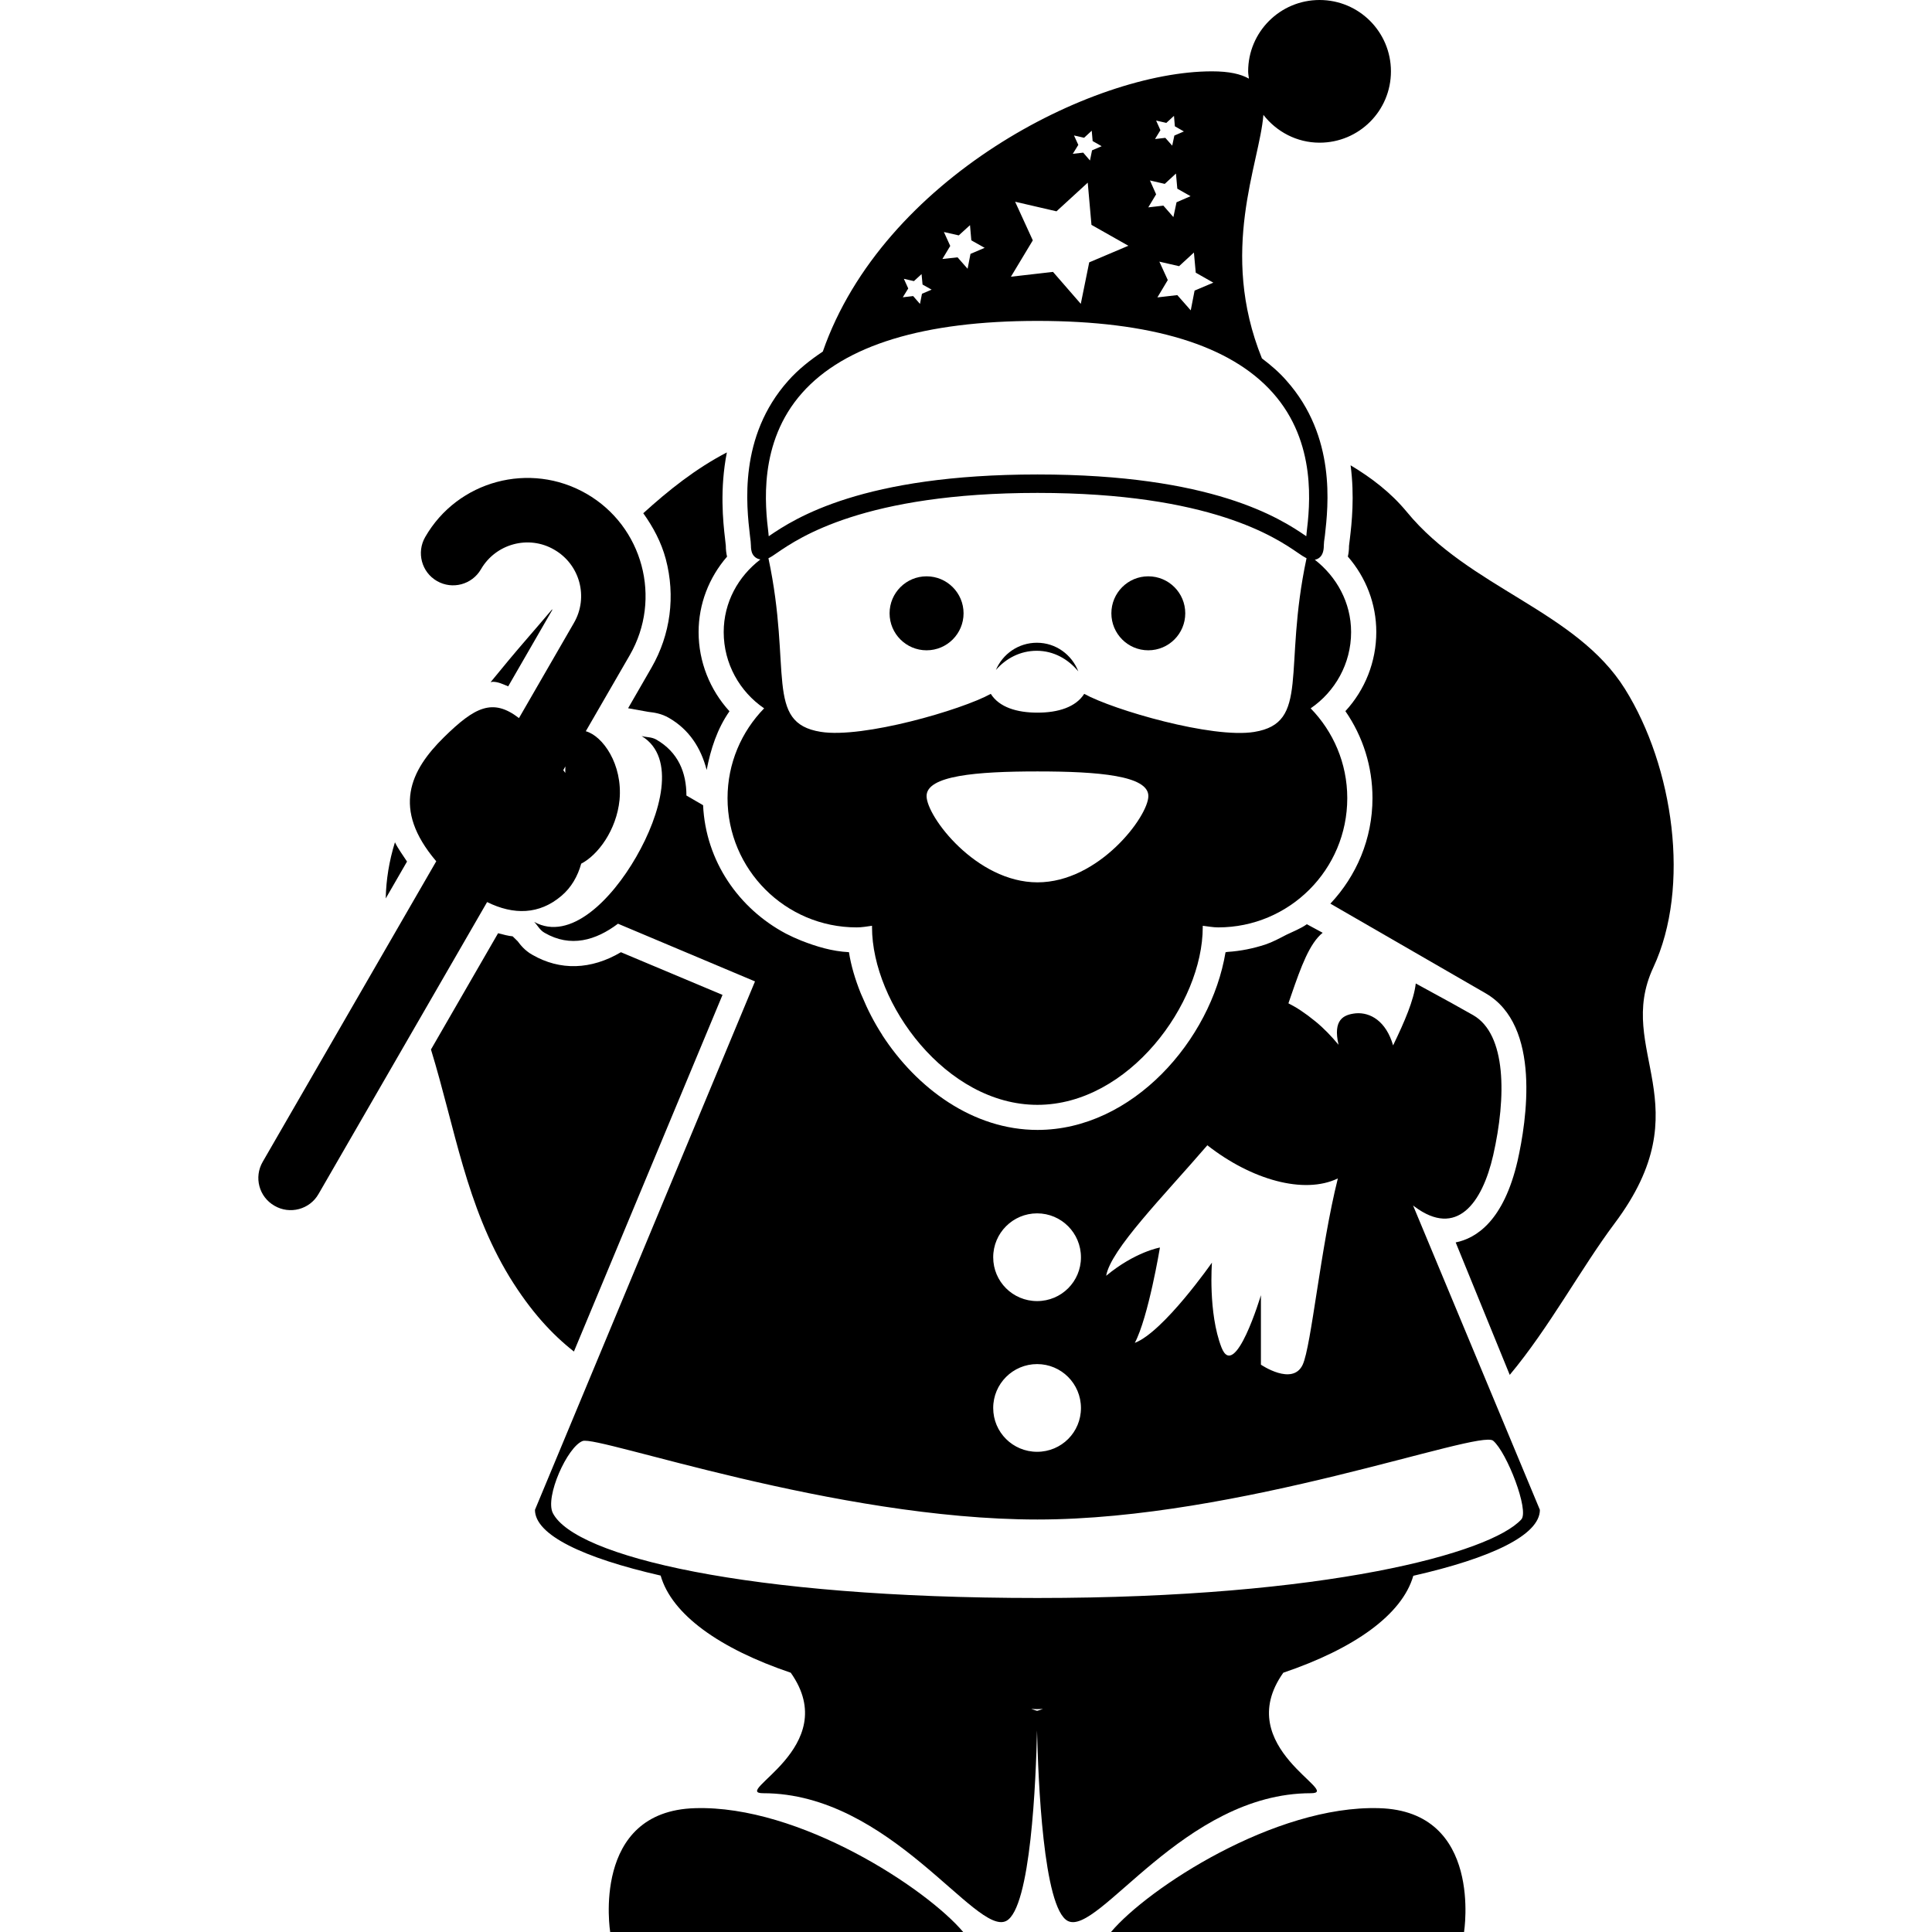 <?xml version="1.0" encoding="iso-8859-1"?>
<!-- Generator: Adobe Illustrator 16.0.0, SVG Export Plug-In . SVG Version: 6.00 Build 0)  -->
<!DOCTYPE svg PUBLIC "-//W3C//DTD SVG 1.1//EN" "http://www.w3.org/Graphics/SVG/1.1/DTD/svg11.dtd">
<svg version="1.1" id="Capa_1" xmlns="http://www.w3.org/2000/svg" xmlns:xlink="http://www.w3.org/1999/xlink" x="0px" y="0px"
	 width="103.834px" height="103.834px" viewBox="0 0 103.834 103.834" style="enable-background:new 0 0 103.834 103.834;"
	 xml:space="preserve">
<g>
	<g>
		<path d="M74.122,97.179c-5.611-0.169-12.44,4.313-14.412,6.655h18.974C78.683,103.834,79.727,97.337,74.122,97.179z"/>
		<path d="M37.358,97.179c-5.611,0.158-4.564,6.655-4.564,6.655h18.972C49.788,101.492,42.969,97.01,37.358,97.179z"/>
		<path d="M88.856,51.996c2.024-4.337,1.081-10.795-1.52-14.963c-2.631-4.219-8.358-5.416-11.728-9.521
			c-0.865-1.047-1.904-1.835-3.021-2.505c0.221,1.68,0.058,3.132-0.037,3.931l-0.048,0.396c0,0.208-0.021,0.403-0.063,0.578
			c0.981,1.128,1.529,2.552,1.529,4.055c0,1.593-0.601,3.104-1.661,4.253c0.949,1.369,1.456,2.987,1.456,4.672
			c0,2.199-0.865,4.189-2.263,5.674l8.343,4.817c3.006,1.735,2.199,6.871,1.719,9.002c-0.748,3.238-2.225,4.166-3.327,4.388
			l2.905,7.119c2.126-2.542,3.829-5.728,5.633-8.138C91.555,59.379,86.762,56.483,88.856,51.996z"/>
		<path d="M30.175,48.146c0.53-0.448,0.875-1.055,1.062-1.729c0.886-0.454,1.896-1.791,2.06-3.428
			c0.177-1.917-0.907-3.441-1.814-3.689l2.365-4.092c1.748-3.035,0.707-6.924-2.328-8.672c-3.035-1.751-6.924-0.709-8.667,2.325
			c-0.479,0.828-0.195,1.891,0.63,2.365c0.828,0.478,1.885,0.195,2.365-0.63c0.796-1.379,2.571-1.854,3.937-1.055
			c1.384,0.793,1.859,2.56,1.06,3.937l-2.953,5.115c-1.416-1.092-2.378-0.594-4.034,1.031c-1.814,1.788-2.808,3.839-0.422,6.653
			c0.005,0.005,0.005,0.005,0.011,0.01l-9.326,16.15c-0.485,0.833-0.201,1.893,0.633,2.367c0.82,0.48,1.891,0.201,2.365-0.633
			l9.06-15.69C27.604,49.183,28.981,49.162,30.175,48.146z M30.381,41.542c-0.029-0.053-0.077-0.103-0.108-0.15l0.113-0.201
			C30.386,41.31,30.375,41.417,30.381,41.542z"/>
		<path d="M76.031,64.853c2.257,1.677,3.628-0.179,4.219-2.763c0.712-3.133,0.717-6.503-1.076-7.531
			c-0.438-0.253-1.593-0.894-3.085-1.703c-0.1,0.889-0.601,2.052-1.218,3.328c-0.38-1.309-1.224-1.783-1.993-1.725
			c-0.676,0.068-1.25,0.343-0.939,1.692c-0.369-0.442-0.774-0.875-1.249-1.261c-0.554-0.453-1.019-0.754-1.445-0.967
			c0.053-0.156,0.105-0.314,0.158-0.459c0.517-1.5,0.976-2.764,1.683-3.333c-0.285-0.155-0.56-0.306-0.85-0.459
			c-0.332,0.237-0.728,0.385-1.102,0.567c-0.364,0.189-0.733,0.39-1.129,0.524c-0.648,0.211-1.323,0.351-2.025,0.396
			c-0.042,0-0.079,0.016-0.115,0.021c-0.786,4.717-4.994,9.547-10.104,9.547c-3.473,0-6.499-2.246-8.353-5.109h0.005
			c-0.427-0.659-0.783-1.351-1.073-2.052c-0.029-0.071-0.066-0.14-0.092-0.211c-0.288-0.723-0.509-1.453-0.622-2.181
			c-0.907-0.045-1.753-0.303-2.566-0.622c-0.279-0.113-0.556-0.237-0.825-0.377c-2.521-1.34-4.308-3.884-4.448-6.9l-0.896-0.52
			c0-1.226-0.432-2.323-1.621-3.008c-0.269-0.15-0.53-0.114-0.789-0.19c1.891,1.142,1.036,4.203-0.29,6.497
			c-1.318,2.296-3.543,4.564-5.482,3.493c0.195,0.195,0.295,0.438,0.562,0.588c1.393,0.807,2.753,0.406,3.942-0.491l7.364,3.101
			l-11.826,28.4c0,1.351,2.602,2.584,6.755,3.533c0.596,2.089,3.159,3.924,6.992,5.221c2.843,4.019-3.256,6.476-1.479,6.476
			c6.827,0,11.422,7.689,13.057,6.866c1.329-0.675,1.601-7.625,1.658-10.241c0.061,2.61,0.33,9.566,1.656,10.241
			c1.635,0.833,6.233-6.866,13.057-6.866c1.772,0-4.324-2.457-1.477-6.476c3.823-1.297,6.387-3.122,6.987-5.21
			c4.177-0.949,6.803-2.184,6.803-3.544l-6.818-16.363C75.962,64.8,76.009,64.842,76.031,64.853z M64.888,61.552
			c2.367,1.856,5.194,2.657,7.014,1.782c-0.929,3.702-1.424,8.996-1.889,10.009c-0.543,1.165-2.246,0-2.246,0v-3.733
			c0,0-1.393,4.667-2.12,2.806c-0.723-1.867-0.512-4.557-0.512-4.557s-2.594,3.718-4.145,4.313c0.733-1.392,1.35-5.125,1.35-5.125
			s-1.339,0.231-2.89,1.519C59.694,67.152,62.509,64.314,64.888,61.552z M55.739,65.211c1.302,0,2.356,1.055,2.356,2.363
			c0,1.302-1.049,2.352-2.356,2.352c-1.306,0-2.36-1.05-2.36-2.352C53.378,66.266,54.439,65.211,55.739,65.211z M55.739,73.312
			c1.302,0,2.356,1.055,2.356,2.362c0,1.303-1.049,2.352-2.356,2.352c-1.306,0-2.36-1.049-2.36-2.352
			C53.378,74.366,54.439,73.312,55.739,73.312z M55.739,91.947c-0.011,0-0.185-0.053-0.314-0.1c0.108,0,0.206,0.01,0.314,0.01
			c0.107,0,0.205-0.01,0.313-0.01C55.923,91.895,55.749,91.947,55.739,91.947z M81.763,81.659
			c-1.651,1.813-10.484,4.224-26.004,4.224c-15.633,0-24.867-2.246-26.048-4.566c-0.433-0.865,0.783-3.564,1.603-3.871
			c0.82-0.306,13.577,4.219,24.445,4.219c10.863,0,23.746-4.861,24.49-4.234C80.988,78.058,82.195,81.18,81.763,81.659z"/>
		<circle cx="49.798" cy="32.962" r="1.988"/>
		<path d="M61.713,30.974c1.102,0,1.988,0.891,1.988,1.988c0,1.097-0.887,1.988-1.988,1.988c-1.097,0-1.983-0.891-1.983-1.988
			C59.73,31.865,60.617,30.974,61.713,30.974z"/>
		<path d="M40.358,29.328c0,0.161,0.024,0.285,0.061,0.388c0.082,0.2,0.248,0.319,0.448,0.351c-1.184,0.907-1.972,2.294-1.972,3.905
			c0,1.7,0.865,3.206,2.173,4.097c-1.216,1.248-1.967,2.948-1.967,4.828c0,3.829,3.106,6.945,6.94,6.945
			c0.285,0,0.557-0.05,0.825-0.087c0,0.026,0,0.05,0,0.076c0,4.098,3.977,9.548,8.889,9.548c4.915,0,8.886-5.45,8.886-9.548
			c0-0.026,0-0.05,0-0.076c0.279,0.031,0.548,0.087,0.828,0.087c3.833,0,6.939-3.111,6.939-6.945c0-1.88-0.754-3.58-1.967-4.828
			c1.308-0.896,2.173-2.397,2.173-4.097c0-1.598-0.786-2.982-1.951-3.89c0.189-0.031,0.484-0.177,0.484-0.754
			c0-0.121,0.021-0.303,0.059-0.546c0.179-1.595,0.611-5.321-2.067-8.327c-0.38-0.438-0.833-0.828-1.318-1.194
			c-2.331-5.772-0.127-10.455,0.079-13.088c0.701,0.901,1.788,1.495,3.021,1.495c2.12,0,3.834-1.711,3.834-3.833
			C74.754,1.717,73.041,0,70.92,0s-3.839,1.717-3.839,3.834c0,0.134,0.026,0.258,0.042,0.393c-0.438-0.248-1.055-0.393-1.988-0.393
			c-6.465,0-17.687,5.777-20.914,15.061c-0.696,0.464-1.329,0.971-1.854,1.561c-2.685,3.006-2.247,6.732-2.062,8.327
			C40.337,29.025,40.358,29.207,40.358,29.328z M55.759,47.421c-3.288,0-5.961-3.536-5.961-4.638c0-1.097,2.668-1.323,5.961-1.323
			c3.296,0,5.959,0.227,5.959,1.323C61.713,43.886,59.05,47.421,55.759,47.421z M67.409,39.337
			c-2.263,0.369-7.589-1.187-9.139-2.046c-0.454,0.715-1.403,1.01-2.511,1.01s-2.057-0.29-2.51-1.01
			c-1.551,0.859-6.879,2.41-9.142,2.041c-3.024-0.485-1.529-3.336-2.808-9.329c0.134-0.065,0.279-0.158,0.475-0.298
			c1.16-0.793,4.677-3.214,13.985-3.214s12.825,2.42,13.985,3.214c0.189,0.135,0.338,0.227,0.475,0.298
			C68.938,36.002,70.43,38.847,67.409,39.337z M64.265,14.655l0.944,0.536l-1.007,0.427l-0.206,1.062l-0.723-0.82l-1.07,0.124
			l0.559-0.933l-0.453-0.989l1.06,0.243l0.797-0.733L64.265,14.655z M62.135,6.479l0.548,0.126l0.412-0.379l0.047,0.562l0.485,0.276
			l-0.512,0.222L63,7.828L62.63,7.409l-0.554,0.063l0.29-0.475L62.135,6.479z M61.803,9.698l0.796,0.185l0.602-0.556l0.073,0.814
			l0.712,0.403l-0.754,0.327l-0.169,0.796l-0.538-0.615l-0.812,0.093l0.422-0.701L61.803,9.698z M57.721,7.28l0.543,0.124
			l0.411-0.379l0.048,0.556l0.485,0.277l-0.517,0.222l-0.111,0.546l-0.363-0.422l-0.56,0.063l0.296-0.48L57.721,7.28z
			 M54.557,10.842l2.223,0.515l1.68-1.54l0.2,2.268l1.983,1.123l-2.104,0.892l-0.453,2.23l-1.493-1.717l-2.262,0.259l1.176-1.954
			L54.557,10.842z M50.729,12.469l0.799,0.182l0.604-0.551l0.071,0.817l0.717,0.403l-0.762,0.325l-0.155,0.799l-0.541-0.614
			l-0.814,0.089l0.422-0.701L50.729,12.469z M48.577,14.984l0.541,0.124l0.411-0.377l0.053,0.562l0.488,0.274l-0.519,0.221
			l-0.108,0.546l-0.366-0.422l-0.557,0.066l0.293-0.475L48.577,14.984z M43.114,21.112c2.278-2.563,6.539-3.865,12.646-3.865
			s10.368,1.302,12.646,3.865c2.384,2.679,1.988,6.093,1.814,7.552c0,0.053-0.011,0.105-0.016,0.155
			c-1.419-0.979-5.058-3.319-14.444-3.319c-9.384,0-13.022,2.341-14.444,3.319c-0.005-0.05-0.016-0.103-0.016-0.155
			C41.125,27.211,40.733,23.791,43.114,21.112z"/>
		<path d="M55.728,34.544c-0.994,0-1.841,0.604-2.204,1.463c0.54-0.622,1.308-1.031,2.193-1.031c0.912,0,1.692,0.448,2.236,1.107
			C57.605,35.187,56.749,34.544,55.728,34.544z"/>
		<path d="M21.226,45.267c-0.311,1.004-0.475,2.014-0.495,3.019l1.144-1.982C21.654,45.958,21.39,45.612,21.226,45.267z"/>
		<path d="M30.845,72.637l7.986-19.167l-5.46-2.294c-1.608,0.949-3.272,1-4.767,0.135c-0.406-0.227-0.638-0.535-0.778-0.72
			l-0.274-0.269c-0.261-0.021-0.525-0.103-0.783-0.167l-3.607,6.249c1.305,4.262,1.883,8.375,4.222,12.225
			C28.533,70.495,29.677,71.719,30.845,72.637z"/>
		<path d="M29.672,32.798c0.013-0.016,0-0.037,0.005-0.053c-0.448,0.53-0.907,1.062-1.355,1.582
			c-0.636,0.733-1.295,1.524-1.954,2.334c0.042,0,0.077-0.019,0.114-0.019c0.298,0,0.562,0.137,0.831,0.245L29.672,32.798z"/>
		<path d="M35.014,35.883l-1.257,2.181l1.089,0.195c0.319,0.037,0.693,0.087,1.097,0.319c1.097,0.63,1.729,1.619,2.036,2.803
			c0.216-1.124,0.567-2.21,1.226-3.154c-1.052-1.152-1.659-2.663-1.659-4.255c0-1.5,0.551-2.927,1.529-4.056
			c-0.042-0.179-0.066-0.366-0.066-0.583l-0.042-0.385c-0.108-0.912-0.288-2.668,0.098-4.633c-1.685,0.876-3.127,2.03-4.493,3.268
			c0.53,0.74,0.968,1.556,1.21,2.462C36.308,32.028,36.04,34.101,35.014,35.883z"/>
	</g>
</g>
<g>
</g>
<g>
</g>
<g>
</g>
<g>
</g>
<g>
</g>
<g>
</g>
<g>
</g>
<g>
</g>
<g>
</g>
<g>
</g>
<g>
</g>
<g>
</g>
<g>
</g>
<g>
</g>
<g>
</g>
</svg>
